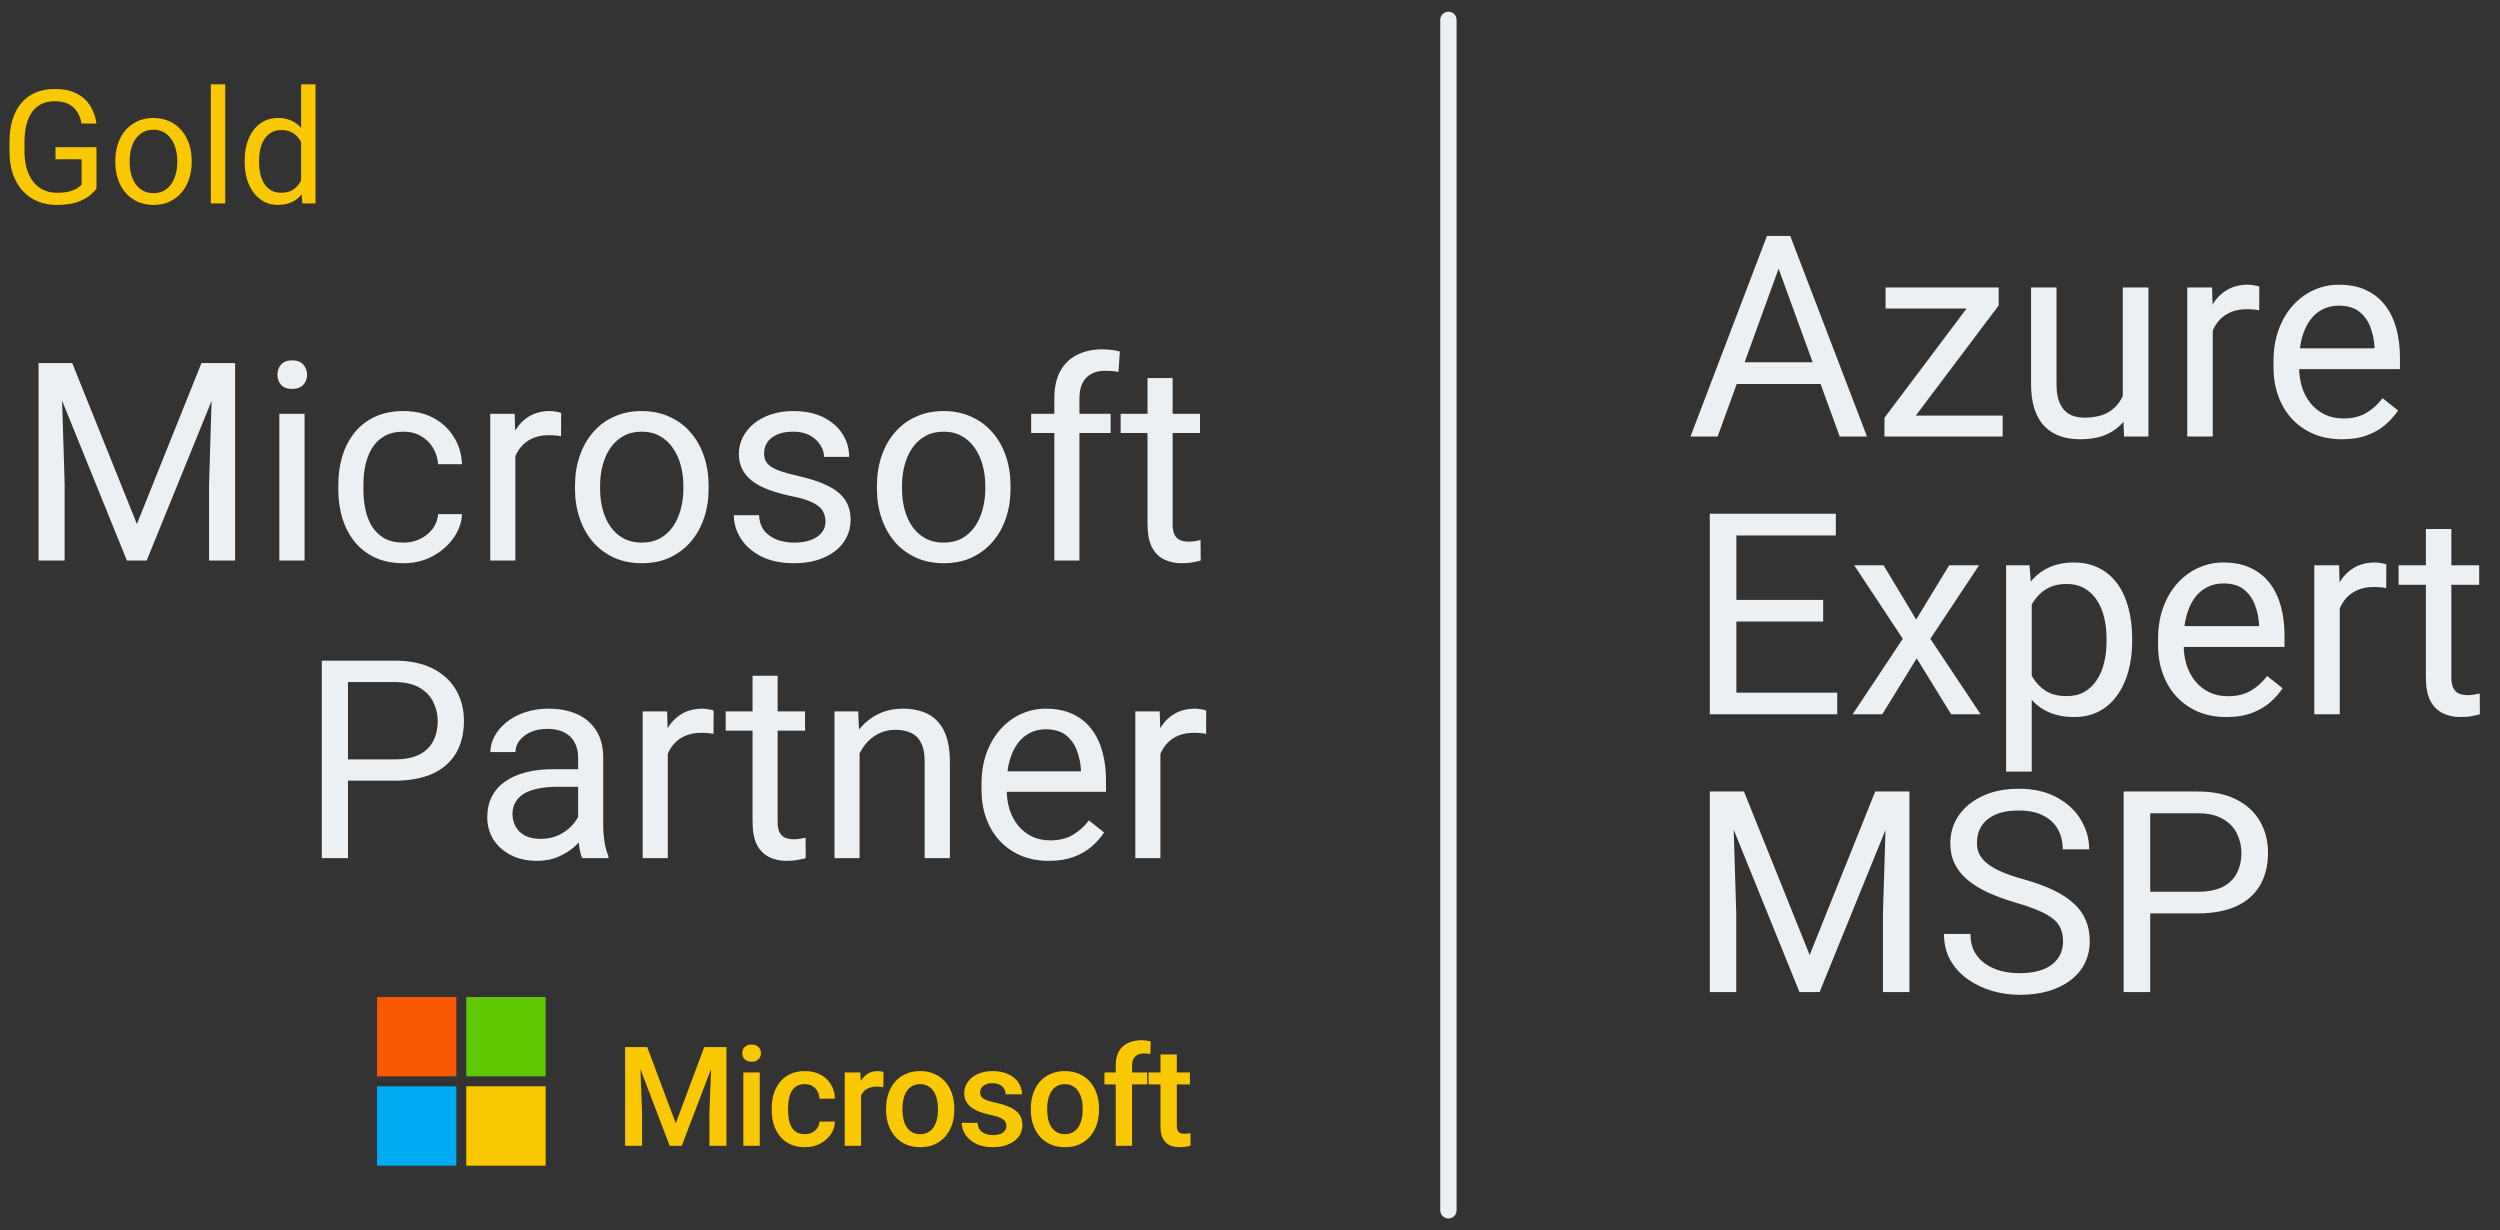 <svg width="126" height="62" viewBox="0 0 126 62" fill="none" xmlns="http://www.w3.org/2000/svg">
<rect x="0" y="0" width="126" height="62" fill="#333333" stroke="none"/>
<path d="M4.863 7.418V9.5C4.793 9.604 4.681 9.721 4.527 9.852C4.374 9.979 4.161 10.091 3.891 10.188C3.622 10.281 3.276 10.328 2.852 10.328C2.505 10.328 2.186 10.268 1.895 10.148C1.605 10.026 1.354 9.849 1.141 9.617C0.93 9.383 0.766 9.099 0.648 8.766C0.534 8.43 0.477 8.049 0.477 7.625V7.184C0.477 6.759 0.526 6.38 0.625 6.047C0.727 5.714 0.875 5.431 1.07 5.199C1.266 4.965 1.505 4.788 1.789 4.668C2.073 4.546 2.398 4.484 2.766 4.484C3.201 4.484 3.564 4.56 3.855 4.711C4.15 4.859 4.379 5.065 4.543 5.328C4.71 5.591 4.816 5.891 4.863 6.227H4.109C4.076 6.021 4.008 5.833 3.906 5.664C3.807 5.495 3.665 5.359 3.48 5.258C3.296 5.154 3.057 5.102 2.766 5.102C2.503 5.102 2.275 5.15 2.082 5.246C1.889 5.342 1.73 5.48 1.605 5.66C1.48 5.84 1.387 6.057 1.324 6.312C1.264 6.568 1.234 6.855 1.234 7.176V7.625C1.234 7.953 1.272 8.246 1.348 8.504C1.426 8.762 1.536 8.982 1.68 9.164C1.823 9.344 1.993 9.48 2.191 9.574C2.392 9.668 2.613 9.715 2.855 9.715C3.124 9.715 3.341 9.693 3.508 9.648C3.674 9.602 3.805 9.547 3.898 9.484C3.992 9.419 4.064 9.358 4.113 9.301V8.027H2.797V7.418H4.863ZM5.812 8.184V8.094C5.812 7.789 5.857 7.507 5.945 7.246C6.034 6.983 6.161 6.755 6.328 6.562C6.495 6.367 6.697 6.216 6.934 6.109C7.171 6 7.436 5.945 7.73 5.945C8.027 5.945 8.294 6 8.531 6.109C8.771 6.216 8.974 6.367 9.141 6.562C9.31 6.755 9.439 6.983 9.527 7.246C9.616 7.507 9.66 7.789 9.66 8.094V8.184C9.66 8.488 9.616 8.771 9.527 9.031C9.439 9.292 9.31 9.52 9.141 9.715C8.974 9.908 8.772 10.059 8.535 10.168C8.301 10.275 8.035 10.328 7.738 10.328C7.441 10.328 7.174 10.275 6.938 10.168C6.701 10.059 6.497 9.908 6.328 9.715C6.161 9.52 6.034 9.292 5.945 9.031C5.857 8.771 5.812 8.488 5.812 8.184ZM6.535 8.094V8.184C6.535 8.395 6.56 8.594 6.609 8.781C6.659 8.966 6.733 9.13 6.832 9.273C6.934 9.417 7.06 9.53 7.211 9.613C7.362 9.694 7.538 9.734 7.738 9.734C7.936 9.734 8.109 9.694 8.258 9.613C8.409 9.53 8.534 9.417 8.633 9.273C8.732 9.13 8.806 8.966 8.855 8.781C8.908 8.594 8.934 8.395 8.934 8.184V8.094C8.934 7.885 8.908 7.689 8.855 7.504C8.806 7.316 8.73 7.151 8.629 7.008C8.53 6.862 8.405 6.747 8.254 6.664C8.105 6.581 7.931 6.539 7.73 6.539C7.533 6.539 7.358 6.581 7.207 6.664C7.059 6.747 6.934 6.862 6.832 7.008C6.733 7.151 6.659 7.316 6.609 7.504C6.56 7.689 6.535 7.885 6.535 8.094ZM11.352 4.25V10.25H10.625V4.25H11.352ZM15.176 9.43V4.25H15.902V10.25H15.238L15.176 9.43ZM12.332 8.184V8.102C12.332 7.779 12.371 7.486 12.449 7.223C12.53 6.957 12.643 6.729 12.789 6.539C12.938 6.349 13.113 6.203 13.316 6.102C13.522 5.997 13.751 5.945 14.004 5.945C14.27 5.945 14.501 5.992 14.699 6.086C14.9 6.177 15.069 6.311 15.207 6.488C15.348 6.663 15.458 6.874 15.539 7.121C15.62 7.368 15.676 7.648 15.707 7.961V8.32C15.678 8.63 15.622 8.909 15.539 9.156C15.458 9.404 15.348 9.615 15.207 9.789C15.069 9.964 14.9 10.098 14.699 10.191C14.499 10.283 14.264 10.328 13.996 10.328C13.749 10.328 13.522 10.275 13.316 10.168C13.113 10.061 12.938 9.911 12.789 9.719C12.643 9.526 12.53 9.299 12.449 9.039C12.371 8.776 12.332 8.491 12.332 8.184ZM13.059 8.102V8.184C13.059 8.395 13.079 8.592 13.121 8.777C13.165 8.962 13.233 9.125 13.324 9.266C13.415 9.406 13.531 9.517 13.672 9.598C13.812 9.676 13.98 9.715 14.176 9.715C14.415 9.715 14.612 9.664 14.766 9.562C14.922 9.461 15.047 9.327 15.141 9.16C15.234 8.993 15.307 8.812 15.359 8.617V7.676C15.328 7.533 15.283 7.395 15.223 7.262C15.165 7.126 15.09 7.007 14.996 6.902C14.905 6.796 14.792 6.711 14.656 6.648C14.523 6.586 14.366 6.555 14.184 6.555C13.986 6.555 13.815 6.596 13.672 6.68C13.531 6.76 13.415 6.872 13.324 7.016C13.233 7.156 13.165 7.32 13.121 7.508C13.079 7.693 13.059 7.891 13.059 8.102Z" fill="#FAC800"/>
<path d="M2.361 18.297H3.64L6.9 26.411L10.154 18.297H11.44L7.393 28.25H6.395L2.361 18.297ZM1.944 18.297H3.072L3.257 24.367V28.25H1.944V18.297ZM10.722 18.297H11.85V28.25H10.537V24.367L10.722 18.297ZM15.35 20.854V28.25H14.078V20.854H15.35ZM13.982 18.892C13.982 18.686 14.044 18.513 14.167 18.372C14.295 18.231 14.481 18.16 14.727 18.16C14.969 18.16 15.154 18.231 15.281 18.372C15.413 18.513 15.479 18.686 15.479 18.892C15.479 19.088 15.413 19.256 15.281 19.398C15.154 19.534 14.969 19.602 14.727 19.602C14.481 19.602 14.295 19.534 14.167 19.398C14.044 19.256 13.982 19.088 13.982 18.892ZM20.34 27.348C20.641 27.348 20.919 27.286 21.174 27.163C21.429 27.04 21.639 26.871 21.803 26.657C21.967 26.439 22.06 26.19 22.083 25.912H23.286C23.263 26.35 23.115 26.758 22.842 27.136C22.573 27.509 22.22 27.812 21.782 28.045C21.345 28.273 20.864 28.387 20.34 28.387C19.784 28.387 19.299 28.289 18.884 28.093C18.474 27.897 18.132 27.628 17.858 27.286C17.59 26.944 17.387 26.552 17.25 26.11C17.118 25.664 17.052 25.192 17.052 24.695V24.408C17.052 23.912 17.118 23.442 17.25 23C17.387 22.553 17.59 22.159 17.858 21.817C18.132 21.476 18.474 21.207 18.884 21.011C19.299 20.815 19.784 20.717 20.34 20.717C20.919 20.717 21.424 20.835 21.857 21.072C22.29 21.305 22.63 21.624 22.876 22.029C23.127 22.43 23.263 22.886 23.286 23.396H22.083C22.06 23.091 21.974 22.815 21.823 22.569C21.677 22.323 21.477 22.127 21.222 21.981C20.971 21.831 20.677 21.756 20.34 21.756C19.953 21.756 19.627 21.833 19.362 21.988C19.102 22.139 18.895 22.344 18.74 22.604C18.59 22.859 18.48 23.144 18.412 23.458C18.348 23.768 18.316 24.085 18.316 24.408V24.695C18.316 25.019 18.348 25.338 18.412 25.652C18.476 25.967 18.583 26.252 18.733 26.507C18.888 26.762 19.096 26.967 19.355 27.122C19.62 27.273 19.948 27.348 20.34 27.348ZM25.973 22.016V28.25H24.708V20.854H25.939L25.973 22.016ZM28.283 20.812L28.276 21.988C28.172 21.965 28.071 21.952 27.976 21.947C27.884 21.938 27.78 21.934 27.661 21.934C27.369 21.934 27.112 21.979 26.889 22.07C26.665 22.162 26.476 22.289 26.321 22.453C26.166 22.617 26.043 22.813 25.952 23.041C25.866 23.264 25.809 23.51 25.781 23.779L25.426 23.984C25.426 23.538 25.469 23.119 25.556 22.727C25.647 22.335 25.786 21.988 25.973 21.688C26.16 21.382 26.396 21.145 26.684 20.977C26.975 20.803 27.322 20.717 27.723 20.717C27.814 20.717 27.919 20.728 28.037 20.751C28.156 20.769 28.238 20.79 28.283 20.812ZM28.98 24.634V24.477C28.98 23.943 29.058 23.449 29.213 22.993C29.368 22.533 29.591 22.134 29.883 21.797C30.174 21.455 30.528 21.191 30.942 21.004C31.357 20.812 31.822 20.717 32.337 20.717C32.856 20.717 33.324 20.812 33.738 21.004C34.158 21.191 34.513 21.455 34.805 21.797C35.101 22.134 35.327 22.533 35.481 22.993C35.636 23.449 35.714 23.943 35.714 24.477V24.634C35.714 25.167 35.636 25.662 35.481 26.117C35.327 26.573 35.101 26.972 34.805 27.314C34.513 27.651 34.16 27.915 33.745 28.106C33.335 28.293 32.87 28.387 32.351 28.387C31.831 28.387 31.364 28.293 30.949 28.106C30.535 27.915 30.179 27.651 29.883 27.314C29.591 26.972 29.368 26.573 29.213 26.117C29.058 25.662 28.98 25.167 28.98 24.634ZM30.245 24.477V24.634C30.245 25.003 30.288 25.352 30.375 25.68C30.462 26.003 30.591 26.29 30.765 26.541C30.942 26.792 31.163 26.99 31.428 27.136C31.692 27.277 32 27.348 32.351 27.348C32.697 27.348 33 27.277 33.26 27.136C33.524 26.99 33.743 26.792 33.916 26.541C34.089 26.29 34.219 26.003 34.306 25.68C34.397 25.352 34.442 25.003 34.442 24.634V24.477C34.442 24.112 34.397 23.768 34.306 23.444C34.219 23.116 34.087 22.827 33.909 22.576C33.736 22.321 33.517 22.12 33.253 21.975C32.993 21.829 32.688 21.756 32.337 21.756C31.991 21.756 31.685 21.829 31.421 21.975C31.161 22.12 30.942 22.321 30.765 22.576C30.591 22.827 30.462 23.116 30.375 23.444C30.288 23.768 30.245 24.112 30.245 24.477ZM41.606 26.288C41.606 26.106 41.565 25.937 41.483 25.782C41.406 25.623 41.244 25.479 40.998 25.352C40.757 25.219 40.392 25.105 39.904 25.01C39.494 24.923 39.123 24.821 38.79 24.702C38.462 24.584 38.182 24.44 37.949 24.271C37.721 24.103 37.546 23.905 37.423 23.677C37.3 23.449 37.238 23.182 37.238 22.877C37.238 22.585 37.302 22.31 37.43 22.05C37.562 21.79 37.746 21.56 37.983 21.359C38.225 21.159 38.514 21.002 38.852 20.888C39.189 20.774 39.565 20.717 39.98 20.717C40.572 20.717 41.078 20.822 41.497 21.031C41.916 21.241 42.238 21.521 42.461 21.872C42.684 22.218 42.796 22.604 42.796 23.027H41.531C41.531 22.822 41.47 22.624 41.347 22.433C41.228 22.237 41.053 22.075 40.82 21.947C40.592 21.82 40.312 21.756 39.98 21.756C39.629 21.756 39.344 21.811 39.125 21.92C38.911 22.025 38.754 22.159 38.653 22.323C38.558 22.487 38.51 22.66 38.51 22.843C38.51 22.98 38.533 23.102 38.578 23.212C38.628 23.317 38.715 23.415 38.838 23.506C38.961 23.592 39.134 23.674 39.357 23.752C39.581 23.829 39.866 23.907 40.212 23.984C40.818 24.121 41.317 24.285 41.709 24.477C42.101 24.668 42.393 24.903 42.584 25.181C42.775 25.459 42.871 25.796 42.871 26.192C42.871 26.516 42.803 26.812 42.666 27.081C42.534 27.35 42.34 27.582 42.085 27.778C41.834 27.97 41.533 28.12 41.183 28.23C40.836 28.334 40.447 28.387 40.014 28.387C39.362 28.387 38.81 28.27 38.359 28.038C37.908 27.806 37.566 27.505 37.334 27.136C37.102 26.767 36.985 26.377 36.985 25.967H38.257C38.275 26.313 38.375 26.589 38.558 26.794C38.74 26.994 38.963 27.138 39.227 27.225C39.492 27.307 39.754 27.348 40.014 27.348C40.36 27.348 40.649 27.302 40.882 27.211C41.119 27.12 41.299 26.994 41.422 26.835C41.545 26.675 41.606 26.493 41.606 26.288ZM44.197 24.634V24.477C44.197 23.943 44.275 23.449 44.43 22.993C44.585 22.533 44.808 22.134 45.1 21.797C45.391 21.455 45.745 21.191 46.159 21.004C46.574 20.812 47.039 20.717 47.554 20.717C48.073 20.717 48.54 20.812 48.955 21.004C49.374 21.191 49.73 21.455 50.022 21.797C50.318 22.134 50.543 22.533 50.698 22.993C50.853 23.449 50.931 23.943 50.931 24.477V24.634C50.931 25.167 50.853 25.662 50.698 26.117C50.543 26.573 50.318 26.972 50.022 27.314C49.73 27.651 49.377 27.915 48.962 28.106C48.552 28.293 48.087 28.387 47.567 28.387C47.048 28.387 46.581 28.293 46.166 28.106C45.751 27.915 45.396 27.651 45.1 27.314C44.808 26.972 44.585 26.573 44.43 26.117C44.275 25.662 44.197 25.167 44.197 24.634ZM45.462 24.477V24.634C45.462 25.003 45.505 25.352 45.592 25.68C45.678 26.003 45.808 26.29 45.981 26.541C46.159 26.792 46.38 26.99 46.645 27.136C46.909 27.277 47.217 27.348 47.567 27.348C47.914 27.348 48.217 27.277 48.477 27.136C48.741 26.99 48.96 26.792 49.133 26.541C49.306 26.29 49.436 26.003 49.523 25.68C49.614 25.352 49.659 25.003 49.659 24.634V24.477C49.659 24.112 49.614 23.768 49.523 23.444C49.436 23.116 49.304 22.827 49.126 22.576C48.953 22.321 48.734 22.12 48.47 21.975C48.21 21.829 47.905 21.756 47.554 21.756C47.207 21.756 46.902 21.829 46.638 21.975C46.378 22.12 46.159 22.321 45.981 22.576C45.808 22.827 45.678 23.116 45.592 23.444C45.505 23.768 45.462 24.112 45.462 24.477ZM54.403 28.25H53.139V20.074C53.139 19.541 53.234 19.092 53.426 18.727C53.622 18.358 53.902 18.08 54.267 17.894C54.631 17.702 55.064 17.606 55.565 17.606C55.711 17.606 55.857 17.616 56.003 17.634C56.153 17.652 56.299 17.679 56.44 17.716L56.372 18.748C56.276 18.725 56.167 18.709 56.044 18.7C55.925 18.691 55.807 18.686 55.688 18.686C55.42 18.686 55.187 18.741 54.991 18.851C54.8 18.955 54.654 19.11 54.554 19.315C54.453 19.52 54.403 19.773 54.403 20.074V28.25ZM55.976 20.854V21.824H51.97V20.854H55.976ZM60.48 20.854V21.824H56.481V20.854H60.48ZM57.835 19.056H59.1V26.418C59.1 26.669 59.138 26.858 59.216 26.985C59.293 27.113 59.394 27.197 59.517 27.238C59.64 27.279 59.772 27.3 59.913 27.3C60.018 27.3 60.127 27.291 60.241 27.273C60.36 27.25 60.449 27.231 60.508 27.218L60.515 28.25C60.414 28.282 60.282 28.311 60.118 28.339C59.959 28.371 59.765 28.387 59.537 28.387C59.227 28.387 58.942 28.325 58.683 28.202C58.423 28.079 58.215 27.874 58.06 27.587C57.91 27.295 57.835 26.903 57.835 26.411V19.056ZM19.889 39.347H17.23V38.273H19.889C20.404 38.273 20.821 38.191 21.14 38.027C21.459 37.863 21.691 37.635 21.837 37.344C21.987 37.052 22.062 36.719 22.062 36.346C22.062 36.004 21.987 35.683 21.837 35.382C21.691 35.081 21.459 34.84 21.14 34.657C20.821 34.47 20.404 34.377 19.889 34.377H17.537V43.25H16.218V33.297H19.889C20.641 33.297 21.276 33.427 21.796 33.687C22.315 33.946 22.71 34.306 22.979 34.767C23.247 35.222 23.382 35.744 23.382 36.332C23.382 36.97 23.247 37.515 22.979 37.966C22.71 38.417 22.315 38.761 21.796 38.998C21.276 39.23 20.641 39.347 19.889 39.347ZM29.138 41.985V38.178C29.138 37.886 29.078 37.633 28.96 37.419C28.846 37.2 28.673 37.032 28.44 36.913C28.208 36.795 27.921 36.735 27.579 36.735C27.26 36.735 26.98 36.79 26.738 36.899C26.501 37.009 26.314 37.152 26.178 37.33C26.046 37.508 25.98 37.699 25.98 37.904H24.715C24.715 37.64 24.783 37.378 24.92 37.118C25.057 36.858 25.253 36.624 25.508 36.414C25.768 36.2 26.078 36.031 26.438 35.908C26.802 35.781 27.208 35.717 27.654 35.717C28.192 35.717 28.666 35.808 29.076 35.99C29.491 36.172 29.814 36.448 30.047 36.817C30.284 37.182 30.402 37.64 30.402 38.191V41.637C30.402 41.883 30.423 42.145 30.464 42.423C30.509 42.701 30.576 42.94 30.662 43.141V43.25H29.343C29.279 43.104 29.229 42.91 29.192 42.669C29.156 42.423 29.138 42.195 29.138 41.985ZM29.356 38.766L29.37 39.654H28.092C27.732 39.654 27.41 39.684 27.128 39.743C26.845 39.798 26.608 39.882 26.417 39.996C26.226 40.11 26.08 40.254 25.98 40.427C25.879 40.595 25.829 40.794 25.829 41.022C25.829 41.254 25.881 41.466 25.986 41.657C26.091 41.849 26.248 42.001 26.458 42.115C26.672 42.225 26.934 42.279 27.244 42.279C27.631 42.279 27.973 42.197 28.27 42.033C28.566 41.869 28.8 41.669 28.974 41.432C29.151 41.195 29.247 40.965 29.261 40.741L29.801 41.35C29.769 41.541 29.682 41.753 29.541 41.985C29.4 42.218 29.211 42.441 28.974 42.655C28.741 42.865 28.463 43.04 28.14 43.182C27.821 43.318 27.461 43.387 27.06 43.387C26.558 43.387 26.119 43.289 25.74 43.093C25.366 42.897 25.075 42.635 24.865 42.307C24.66 41.974 24.558 41.602 24.558 41.192C24.558 40.796 24.635 40.447 24.79 40.147C24.945 39.841 25.168 39.588 25.46 39.388C25.752 39.183 26.102 39.028 26.513 38.923C26.923 38.818 27.381 38.766 27.887 38.766H29.356ZM33.656 37.016V43.25H32.392V35.853H33.622L33.656 37.016ZM35.967 35.812L35.96 36.988C35.855 36.965 35.755 36.952 35.659 36.947C35.568 36.938 35.463 36.934 35.345 36.934C35.053 36.934 34.796 36.979 34.572 37.07C34.349 37.161 34.16 37.289 34.005 37.453C33.85 37.617 33.727 37.813 33.636 38.041C33.549 38.264 33.492 38.51 33.465 38.779L33.109 38.984C33.109 38.538 33.153 38.118 33.239 37.727C33.33 37.335 33.469 36.988 33.656 36.688C33.843 36.382 34.08 36.145 34.367 35.977C34.659 35.803 35.005 35.717 35.406 35.717C35.497 35.717 35.602 35.728 35.721 35.751C35.839 35.769 35.921 35.79 35.967 35.812ZM40.574 35.853V36.824H36.575V35.853H40.574ZM37.929 34.056H39.193V41.418C39.193 41.669 39.232 41.858 39.31 41.985C39.387 42.113 39.487 42.197 39.61 42.238C39.733 42.279 39.866 42.3 40.007 42.3C40.112 42.3 40.221 42.291 40.335 42.273C40.453 42.25 40.542 42.231 40.602 42.218L40.608 43.25C40.508 43.282 40.376 43.312 40.212 43.339C40.052 43.371 39.859 43.387 39.631 43.387C39.321 43.387 39.036 43.325 38.776 43.202C38.517 43.079 38.309 42.874 38.154 42.587C38.004 42.295 37.929 41.903 37.929 41.411V34.056ZM43.322 37.433V43.25H42.058V35.853H43.254L43.322 37.433ZM43.022 39.272L42.495 39.251C42.5 38.745 42.575 38.278 42.721 37.85C42.867 37.417 43.072 37.041 43.336 36.722C43.6 36.403 43.915 36.157 44.279 35.983C44.648 35.806 45.056 35.717 45.503 35.717C45.867 35.717 46.196 35.767 46.487 35.867C46.779 35.963 47.027 36.118 47.232 36.332C47.442 36.546 47.602 36.824 47.711 37.166C47.82 37.503 47.875 37.916 47.875 38.403V43.25H46.603V38.39C46.603 38.002 46.547 37.692 46.433 37.46C46.319 37.223 46.152 37.052 45.934 36.947C45.715 36.838 45.446 36.783 45.127 36.783C44.812 36.783 44.525 36.849 44.266 36.981C44.01 37.114 43.789 37.296 43.602 37.528C43.42 37.761 43.277 38.027 43.172 38.328C43.072 38.624 43.022 38.939 43.022 39.272ZM52.865 43.387C52.35 43.387 51.883 43.3 51.464 43.127C51.049 42.949 50.691 42.701 50.391 42.382C50.094 42.063 49.867 41.685 49.707 41.247C49.547 40.81 49.468 40.331 49.468 39.812V39.524C49.468 38.923 49.557 38.387 49.734 37.918C49.912 37.444 50.154 37.043 50.459 36.715C50.764 36.387 51.111 36.138 51.498 35.97C51.885 35.801 52.286 35.717 52.701 35.717C53.23 35.717 53.685 35.808 54.068 35.99C54.456 36.172 54.773 36.428 55.019 36.756C55.265 37.079 55.447 37.462 55.565 37.904C55.684 38.342 55.743 38.82 55.743 39.34V39.907H50.22V38.875H54.478V38.779C54.46 38.451 54.392 38.132 54.273 37.822C54.16 37.512 53.977 37.257 53.727 37.057C53.476 36.856 53.134 36.756 52.701 36.756C52.414 36.756 52.15 36.817 51.908 36.94C51.667 37.059 51.459 37.237 51.286 37.474C51.113 37.711 50.978 38 50.883 38.342C50.787 38.684 50.739 39.078 50.739 39.524V39.812C50.739 40.162 50.787 40.493 50.883 40.803C50.983 41.108 51.127 41.377 51.313 41.609C51.505 41.842 51.735 42.024 52.004 42.156C52.277 42.288 52.587 42.355 52.934 42.355C53.38 42.355 53.758 42.263 54.068 42.081C54.378 41.899 54.649 41.655 54.882 41.35L55.648 41.958C55.488 42.2 55.285 42.43 55.039 42.648C54.793 42.867 54.49 43.045 54.13 43.182C53.774 43.318 53.353 43.387 52.865 43.387ZM58.484 37.016V43.25H57.22V35.853H58.45L58.484 37.016ZM60.795 35.812L60.788 36.988C60.683 36.965 60.583 36.952 60.487 36.947C60.396 36.938 60.291 36.934 60.173 36.934C59.881 36.934 59.624 36.979 59.4 37.07C59.177 37.161 58.988 37.289 58.833 37.453C58.678 37.617 58.555 37.813 58.464 38.041C58.377 38.264 58.32 38.51 58.293 38.779L57.938 38.984C57.938 38.538 57.981 38.118 58.067 37.727C58.158 37.335 58.297 36.988 58.484 36.688C58.671 36.382 58.908 36.145 59.195 35.977C59.487 35.803 59.833 35.717 60.234 35.717C60.325 35.717 60.43 35.728 60.549 35.751C60.667 35.769 60.749 35.79 60.795 35.812Z" fill="#EDF0F3"/>
<rect x="19" y="50.25" width="4" height="4" fill="#F95800"/>
<rect x="23.5" y="50.25" width="4" height="4" fill="#60C800"/>
<rect x="19" y="54.75" width="4" height="4" fill="#00ABF2"/>
<rect x="23.5" y="54.75" width="4" height="4" fill="#FAC800"/>
<path d="M31.855 52.773H32.62L34.059 56.612L35.495 52.773H36.26L34.36 57.75H33.752L31.855 52.773ZM31.506 52.773H32.234L32.36 56.096V57.75H31.506V52.773ZM35.881 52.773H36.612V57.75H35.754V56.096L35.881 52.773ZM38.291 54.052V57.75H37.464V54.052H38.291ZM37.409 53.081C37.409 52.956 37.45 52.852 37.532 52.77C37.616 52.686 37.732 52.644 37.88 52.644C38.026 52.644 38.141 52.686 38.226 52.77C38.31 52.852 38.352 52.956 38.352 53.081C38.352 53.204 38.31 53.307 38.226 53.389C38.141 53.471 38.026 53.512 37.88 53.512C37.732 53.512 37.616 53.471 37.532 53.389C37.45 53.307 37.409 53.204 37.409 53.081ZM40.564 57.162C40.698 57.162 40.819 57.136 40.926 57.084C41.035 57.029 41.123 56.954 41.189 56.858C41.258 56.762 41.295 56.652 41.302 56.526H42.078C42.073 56.766 42.003 56.983 41.866 57.179C41.729 57.375 41.548 57.531 41.322 57.648C41.097 57.761 40.847 57.818 40.574 57.818C40.291 57.818 40.045 57.77 39.836 57.675C39.626 57.577 39.452 57.442 39.313 57.272C39.174 57.101 39.069 56.904 38.998 56.68C38.93 56.457 38.896 56.218 38.896 55.962V55.843C38.896 55.588 38.93 55.348 38.998 55.125C39.069 54.899 39.174 54.701 39.313 54.53C39.452 54.359 39.626 54.226 39.836 54.13C40.045 54.032 40.29 53.983 40.571 53.983C40.867 53.983 41.127 54.043 41.35 54.161C41.573 54.277 41.749 54.44 41.876 54.65C42.006 54.857 42.073 55.099 42.078 55.374H41.302C41.295 55.238 41.261 55.115 41.2 55.005C41.14 54.894 41.056 54.805 40.947 54.739C40.84 54.673 40.711 54.64 40.56 54.64C40.394 54.64 40.256 54.674 40.147 54.742C40.037 54.808 39.952 54.899 39.89 55.016C39.829 55.13 39.785 55.258 39.757 55.402C39.732 55.543 39.719 55.69 39.719 55.843V55.962C39.719 56.115 39.732 56.263 39.757 56.407C39.782 56.55 39.825 56.679 39.887 56.793C39.951 56.905 40.037 56.995 40.147 57.063C40.256 57.129 40.395 57.162 40.564 57.162ZM43.397 54.756V57.75H42.574V54.052H43.36L43.397 54.756ZM44.529 54.028L44.522 54.794C44.472 54.784 44.417 54.778 44.358 54.773C44.301 54.768 44.244 54.766 44.187 54.766C44.046 54.766 43.922 54.787 43.814 54.828C43.707 54.866 43.617 54.923 43.544 54.998C43.474 55.072 43.419 55.16 43.38 55.265C43.342 55.37 43.319 55.487 43.312 55.617L43.124 55.631C43.124 55.398 43.147 55.183 43.192 54.985C43.238 54.787 43.306 54.612 43.397 54.462C43.491 54.312 43.607 54.194 43.746 54.11C43.887 54.026 44.05 53.983 44.235 53.983C44.285 53.983 44.339 53.988 44.395 53.997C44.455 54.006 44.499 54.016 44.529 54.028ZM44.659 55.942V55.863C44.659 55.597 44.697 55.349 44.775 55.122C44.852 54.891 44.964 54.692 45.11 54.523C45.258 54.352 45.438 54.22 45.65 54.127C45.864 54.031 46.106 53.983 46.375 53.983C46.646 53.983 46.887 54.031 47.099 54.127C47.313 54.22 47.495 54.352 47.643 54.523C47.791 54.692 47.904 54.891 47.981 55.122C48.059 55.349 48.097 55.597 48.097 55.863V55.942C48.097 56.209 48.059 56.456 47.981 56.684C47.904 56.911 47.791 57.111 47.643 57.282C47.495 57.45 47.315 57.583 47.103 57.678C46.891 57.772 46.65 57.818 46.381 57.818C46.11 57.818 45.868 57.772 45.653 57.678C45.441 57.583 45.261 57.45 45.113 57.282C44.965 57.111 44.852 56.911 44.775 56.684C44.697 56.456 44.659 56.209 44.659 55.942ZM45.483 55.863V55.942C45.483 56.108 45.5 56.266 45.534 56.414C45.568 56.562 45.621 56.692 45.694 56.803C45.767 56.915 45.861 57.003 45.975 57.066C46.089 57.13 46.224 57.162 46.381 57.162C46.534 57.162 46.666 57.13 46.778 57.066C46.892 57.003 46.985 56.915 47.058 56.803C47.131 56.692 47.185 56.562 47.219 56.414C47.255 56.266 47.273 56.108 47.273 55.942V55.863C47.273 55.699 47.255 55.544 47.219 55.398C47.185 55.25 47.13 55.119 47.055 55.005C46.982 54.891 46.888 54.803 46.775 54.739C46.663 54.673 46.529 54.64 46.375 54.64C46.22 54.64 46.085 54.673 45.971 54.739C45.86 54.803 45.767 54.891 45.694 55.005C45.621 55.119 45.568 55.25 45.534 55.398C45.5 55.544 45.483 55.699 45.483 55.863ZM50.722 56.748C50.722 56.666 50.702 56.592 50.661 56.526C50.62 56.458 50.541 56.397 50.425 56.342C50.311 56.287 50.142 56.237 49.919 56.191C49.723 56.148 49.543 56.097 49.379 56.038C49.217 55.976 49.078 55.902 48.962 55.815C48.846 55.729 48.756 55.626 48.692 55.508C48.628 55.389 48.596 55.253 48.596 55.098C48.596 54.947 48.629 54.805 48.696 54.67C48.762 54.536 48.856 54.417 48.979 54.315C49.102 54.212 49.252 54.132 49.427 54.072C49.605 54.013 49.803 53.983 50.022 53.983C50.332 53.983 50.597 54.036 50.818 54.141C51.041 54.243 51.212 54.383 51.331 54.561C51.449 54.736 51.508 54.935 51.508 55.156H50.685C50.685 55.058 50.66 54.967 50.61 54.882C50.562 54.796 50.489 54.726 50.391 54.674C50.293 54.619 50.17 54.592 50.022 54.592C49.88 54.592 49.763 54.615 49.67 54.66C49.578 54.703 49.51 54.76 49.465 54.831C49.421 54.902 49.4 54.979 49.4 55.063C49.4 55.125 49.411 55.181 49.434 55.231C49.459 55.279 49.5 55.323 49.557 55.364C49.614 55.403 49.691 55.44 49.789 55.474C49.889 55.508 50.015 55.541 50.165 55.573C50.448 55.632 50.691 55.708 50.893 55.802C51.098 55.893 51.256 56.011 51.365 56.157C51.474 56.301 51.529 56.483 51.529 56.704C51.529 56.868 51.494 57.019 51.423 57.155C51.355 57.29 51.254 57.407 51.122 57.507C50.99 57.605 50.832 57.682 50.647 57.736C50.465 57.791 50.26 57.818 50.032 57.818C49.697 57.818 49.413 57.759 49.181 57.641C48.948 57.52 48.772 57.366 48.651 57.179C48.533 56.99 48.473 56.794 48.473 56.591H49.27C49.279 56.744 49.321 56.866 49.396 56.957C49.474 57.046 49.569 57.111 49.683 57.152C49.8 57.191 49.919 57.21 50.042 57.21C50.19 57.21 50.315 57.191 50.415 57.152C50.515 57.111 50.591 57.056 50.644 56.988C50.696 56.917 50.722 56.837 50.722 56.748ZM51.953 55.942V55.863C51.953 55.597 51.992 55.349 52.069 55.122C52.147 54.891 52.258 54.692 52.404 54.523C52.552 54.352 52.732 54.22 52.944 54.127C53.158 54.031 53.4 53.983 53.669 53.983C53.94 53.983 54.181 54.031 54.393 54.127C54.608 54.22 54.789 54.352 54.937 54.523C55.085 54.692 55.198 54.891 55.275 55.122C55.353 55.349 55.391 55.597 55.391 55.863V55.942C55.391 56.209 55.353 56.456 55.275 56.684C55.198 56.911 55.085 57.111 54.937 57.282C54.789 57.45 54.609 57.583 54.397 57.678C54.185 57.772 53.944 57.818 53.676 57.818C53.404 57.818 53.162 57.772 52.948 57.678C52.736 57.583 52.556 57.45 52.408 57.282C52.259 57.111 52.147 56.911 52.069 56.684C51.992 56.456 51.953 56.209 51.953 55.942ZM52.777 55.863V55.942C52.777 56.108 52.794 56.266 52.828 56.414C52.862 56.562 52.916 56.692 52.989 56.803C53.062 56.915 53.155 57.003 53.269 57.066C53.383 57.13 53.518 57.162 53.676 57.162C53.828 57.162 53.961 57.13 54.072 57.066C54.186 57.003 54.279 56.915 54.352 56.803C54.425 56.692 54.479 56.562 54.513 56.414C54.55 56.266 54.568 56.108 54.568 55.942V55.863C54.568 55.699 54.55 55.544 54.513 55.398C54.479 55.25 54.424 55.119 54.349 55.005C54.276 54.891 54.183 54.803 54.069 54.739C53.957 54.673 53.824 54.64 53.669 54.64C53.514 54.64 53.379 54.673 53.266 54.739C53.154 54.803 53.062 54.891 52.989 55.005C52.916 55.119 52.862 55.25 52.828 55.398C52.794 55.544 52.777 55.699 52.777 55.863ZM57.056 57.75H56.232V53.696C56.232 53.421 56.284 53.189 56.386 53.002C56.491 52.813 56.64 52.671 56.834 52.575C57.028 52.477 57.257 52.428 57.521 52.428C57.603 52.428 57.684 52.434 57.764 52.445C57.843 52.454 57.921 52.469 57.996 52.49L57.976 53.126C57.93 53.114 57.88 53.106 57.825 53.102C57.773 53.097 57.716 53.095 57.654 53.095C57.529 53.095 57.421 53.119 57.33 53.166C57.241 53.212 57.172 53.279 57.124 53.368C57.079 53.457 57.056 53.566 57.056 53.696V57.75ZM57.818 54.052V54.653H55.665V54.052H57.818ZM59.972 54.052V54.653H57.887V54.052H59.972ZM58.488 53.146H59.312V56.728C59.312 56.842 59.328 56.93 59.36 56.991C59.394 57.05 59.441 57.09 59.5 57.111C59.559 57.131 59.629 57.142 59.709 57.142C59.766 57.142 59.82 57.138 59.873 57.131C59.925 57.124 59.967 57.118 59.999 57.111L60.003 57.74C59.934 57.76 59.854 57.779 59.763 57.794C59.674 57.81 59.572 57.818 59.456 57.818C59.267 57.818 59.099 57.785 58.953 57.719C58.807 57.651 58.694 57.54 58.611 57.388C58.529 57.235 58.488 57.032 58.488 56.779V53.146Z" fill="#FAC800"/>
<path d="M73 1V61" stroke="#EDF0F3" stroke-width="0.822" stroke-linecap="round"/>
<path d="M89.916 12.787L86.569 22H85.201L89.055 11.891H89.937L89.916 12.787ZM92.721 22L89.367 12.787L89.346 11.891H90.228L94.096 22H92.721ZM92.547 18.258V19.355H86.868V18.258H92.547ZM100.934 20.945V22H95.47V20.945H100.934ZM100.733 15.397L95.762 22H94.977V21.056L99.914 14.488H100.733V15.397ZM100.164 14.488V15.55H95.033V14.488H100.164ZM106.989 20.264V14.488H108.28V22H107.051L106.989 20.264ZM107.232 18.681L107.766 18.667C107.766 19.167 107.713 19.63 107.607 20.056C107.505 20.477 107.338 20.843 107.107 21.153C106.875 21.463 106.572 21.706 106.197 21.882C105.822 22.053 105.366 22.139 104.83 22.139C104.464 22.139 104.128 22.086 103.823 21.979C103.522 21.873 103.263 21.708 103.045 21.486C102.828 21.264 102.659 20.975 102.538 20.618C102.423 20.262 102.365 19.834 102.365 19.334V14.488H103.649V19.348C103.649 19.686 103.686 19.966 103.76 20.188C103.839 20.405 103.943 20.579 104.073 20.709C104.207 20.834 104.355 20.922 104.517 20.972C104.684 21.023 104.855 21.049 105.031 21.049C105.577 21.049 106.01 20.945 106.329 20.736C106.649 20.523 106.878 20.239 107.017 19.882C107.16 19.521 107.232 19.121 107.232 18.681ZM111.523 15.668V22H110.238V14.488H111.488L111.523 15.668ZM113.869 14.446L113.863 15.64C113.756 15.617 113.654 15.603 113.557 15.598C113.464 15.589 113.358 15.585 113.238 15.585C112.941 15.585 112.68 15.631 112.453 15.723C112.226 15.816 112.034 15.946 111.877 16.112C111.719 16.279 111.594 16.478 111.502 16.709C111.414 16.936 111.356 17.186 111.328 17.459L110.967 17.668C110.967 17.214 111.011 16.788 111.099 16.39C111.192 15.992 111.333 15.64 111.523 15.335C111.712 15.024 111.953 14.784 112.245 14.613C112.541 14.437 112.893 14.349 113.3 14.349C113.393 14.349 113.499 14.36 113.62 14.383C113.74 14.402 113.823 14.423 113.869 14.446ZM118.035 22.139C117.512 22.139 117.038 22.051 116.612 21.875C116.191 21.695 115.827 21.442 115.522 21.118C115.221 20.794 114.99 20.41 114.828 19.966C114.666 19.521 114.585 19.035 114.585 18.508V18.216C114.585 17.605 114.675 17.061 114.855 16.584C115.036 16.103 115.281 15.696 115.591 15.362C115.902 15.029 116.253 14.777 116.647 14.606C117.04 14.434 117.448 14.349 117.869 14.349C118.406 14.349 118.869 14.441 119.257 14.626C119.651 14.812 119.972 15.071 120.222 15.404C120.472 15.733 120.658 16.122 120.778 16.57C120.898 17.015 120.958 17.501 120.958 18.029V18.605H115.348V17.556H119.674V17.459C119.655 17.126 119.586 16.802 119.466 16.487C119.35 16.172 119.165 15.913 118.91 15.71C118.656 15.506 118.308 15.404 117.869 15.404C117.577 15.404 117.309 15.466 117.063 15.591C116.818 15.712 116.607 15.892 116.431 16.133C116.256 16.374 116.119 16.668 116.022 17.015C115.925 17.362 115.876 17.762 115.876 18.216V18.508C115.876 18.864 115.925 19.2 116.022 19.514C116.124 19.825 116.269 20.098 116.459 20.334C116.654 20.57 116.887 20.755 117.161 20.889C117.438 21.023 117.753 21.09 118.105 21.09C118.558 21.09 118.943 20.998 119.257 20.813C119.572 20.628 119.848 20.38 120.084 20.07L120.861 20.688C120.699 20.933 120.493 21.167 120.243 21.389C119.993 21.611 119.686 21.792 119.32 21.931C118.959 22.069 118.531 22.139 118.035 22.139ZM92.596 34.91V36H87.243V34.91H92.596ZM87.513 25.891V36H86.173V25.891H87.513ZM91.888 30.237V31.327H87.243V30.237H91.888ZM92.526 25.891V26.988H87.243V25.891H92.526ZM94.929 28.488L96.574 31.223L98.24 28.488H99.747L97.289 32.195L99.824 36H98.338L96.602 33.181L94.866 36H93.373L95.901 32.195L93.45 28.488H94.929ZM102.399 29.932V38.888H101.108V28.488H102.288L102.399 29.932ZM107.461 32.181V32.327C107.461 32.873 107.396 33.38 107.267 33.848C107.137 34.31 106.947 34.713 106.697 35.056C106.452 35.398 106.149 35.664 105.788 35.854C105.427 36.044 105.012 36.139 104.545 36.139C104.068 36.139 103.647 36.06 103.281 35.903C102.916 35.745 102.605 35.516 102.351 35.215C102.096 34.915 101.893 34.553 101.74 34.132C101.592 33.711 101.49 33.237 101.434 32.709V31.931C101.49 31.376 101.594 30.878 101.747 30.439C101.9 29.999 102.101 29.624 102.351 29.314C102.605 28.999 102.913 28.761 103.274 28.599C103.635 28.432 104.052 28.349 104.524 28.349C104.996 28.349 105.415 28.441 105.781 28.626C106.146 28.807 106.454 29.066 106.704 29.404C106.954 29.742 107.142 30.147 107.267 30.619C107.396 31.087 107.461 31.607 107.461 32.181ZM106.17 32.327V32.181C106.17 31.806 106.13 31.455 106.052 31.126C105.973 30.793 105.85 30.501 105.684 30.251C105.522 29.997 105.313 29.797 105.059 29.654C104.804 29.506 104.501 29.432 104.149 29.432C103.825 29.432 103.543 29.487 103.302 29.598C103.066 29.709 102.865 29.86 102.698 30.05C102.531 30.235 102.395 30.448 102.288 30.689C102.187 30.925 102.11 31.17 102.059 31.424V33.223C102.152 33.547 102.281 33.852 102.448 34.139C102.615 34.422 102.837 34.651 103.115 34.827C103.392 34.998 103.742 35.084 104.163 35.084C104.51 35.084 104.809 35.012 105.059 34.868C105.313 34.72 105.522 34.519 105.684 34.264C105.85 34.01 105.973 33.718 106.052 33.389C106.13 33.056 106.17 32.702 106.17 32.327ZM112.217 36.139C111.694 36.139 111.22 36.051 110.794 35.875C110.372 35.694 110.009 35.442 109.704 35.118C109.403 34.794 109.171 34.41 109.009 33.966C108.847 33.521 108.766 33.035 108.766 32.508V32.216C108.766 31.605 108.857 31.061 109.037 30.584C109.218 30.103 109.463 29.696 109.773 29.362C110.083 29.029 110.435 28.777 110.828 28.606C111.222 28.434 111.629 28.349 112.05 28.349C112.587 28.349 113.05 28.441 113.439 28.626C113.832 28.812 114.154 29.071 114.404 29.404C114.654 29.733 114.839 30.122 114.96 30.57C115.08 31.015 115.14 31.501 115.14 32.029V32.605H109.53V31.556H113.856V31.459C113.837 31.126 113.768 30.802 113.647 30.487C113.532 30.172 113.346 29.913 113.092 29.709C112.837 29.506 112.49 29.404 112.05 29.404C111.759 29.404 111.49 29.466 111.245 29.591C111 29.712 110.789 29.892 110.613 30.133C110.437 30.374 110.301 30.668 110.204 31.015C110.106 31.362 110.058 31.762 110.058 32.216V32.508C110.058 32.864 110.106 33.2 110.204 33.514C110.305 33.825 110.451 34.098 110.641 34.334C110.835 34.57 111.069 34.755 111.342 34.889C111.62 35.023 111.935 35.09 112.286 35.09C112.74 35.09 113.124 34.998 113.439 34.813C113.754 34.628 114.029 34.38 114.265 34.07L115.043 34.688C114.881 34.933 114.675 35.167 114.425 35.389C114.175 35.611 113.867 35.792 113.502 35.931C113.14 36.069 112.712 36.139 112.217 36.139ZM117.924 29.668V36H116.64V28.488H117.89L117.924 29.668ZM120.271 28.446L120.264 29.64C120.158 29.617 120.056 29.603 119.959 29.598C119.866 29.589 119.76 29.585 119.639 29.585C119.343 29.585 119.081 29.631 118.855 29.723C118.628 29.816 118.436 29.946 118.278 30.112C118.121 30.279 117.996 30.478 117.903 30.709C117.815 30.936 117.758 31.186 117.73 31.459L117.369 31.668C117.369 31.214 117.413 30.788 117.501 30.39C117.593 29.992 117.734 29.64 117.924 29.335C118.114 29.024 118.355 28.784 118.646 28.613C118.943 28.437 119.294 28.349 119.702 28.349C119.794 28.349 119.901 28.36 120.021 28.383C120.141 28.402 120.225 28.423 120.271 28.446ZM124.951 28.488V29.474H120.889V28.488H124.951ZM122.264 26.662H123.548V34.139C123.548 34.394 123.588 34.586 123.666 34.715C123.745 34.845 123.847 34.931 123.972 34.972C124.097 35.014 124.231 35.035 124.374 35.035C124.481 35.035 124.592 35.026 124.708 35.007C124.828 34.984 124.918 34.965 124.978 34.952L124.985 36C124.884 36.032 124.749 36.062 124.583 36.09C124.421 36.123 124.224 36.139 123.993 36.139C123.678 36.139 123.389 36.076 123.125 35.951C122.861 35.826 122.65 35.618 122.493 35.327C122.34 35.03 122.264 34.632 122.264 34.132V26.662ZM86.597 39.891H87.895L91.207 48.132L94.512 39.891H95.817L91.707 50H90.693L86.597 39.891ZM86.173 39.891H87.319L87.507 46.056V50H86.173V39.891ZM95.088 39.891H96.234V50H94.901V46.056L95.088 39.891ZM103.976 47.445C103.976 47.209 103.939 47.001 103.864 46.82C103.795 46.635 103.67 46.468 103.49 46.32C103.314 46.172 103.068 46.031 102.754 45.897C102.443 45.762 102.05 45.626 101.573 45.487C101.073 45.339 100.622 45.175 100.219 44.994C99.817 44.809 99.472 44.598 99.185 44.362C98.898 44.126 98.678 43.855 98.525 43.55C98.372 43.244 98.296 42.895 98.296 42.501C98.296 42.108 98.377 41.745 98.539 41.411C98.701 41.078 98.933 40.789 99.233 40.544C99.539 40.294 99.902 40.099 100.323 39.96C100.745 39.821 101.214 39.752 101.733 39.752C102.492 39.752 103.135 39.898 103.663 40.189C104.195 40.476 104.6 40.854 104.878 41.321C105.156 41.784 105.295 42.279 105.295 42.807H103.962C103.962 42.427 103.881 42.092 103.719 41.8C103.557 41.504 103.311 41.273 102.983 41.106C102.654 40.935 102.237 40.849 101.733 40.849C101.256 40.849 100.863 40.921 100.553 41.064C100.242 41.208 100.011 41.402 99.858 41.647C99.71 41.893 99.636 42.173 99.636 42.487C99.636 42.7 99.68 42.895 99.768 43.071C99.861 43.242 100.002 43.402 100.192 43.55C100.386 43.698 100.631 43.834 100.928 43.959C101.228 44.084 101.587 44.205 102.004 44.321C102.578 44.483 103.073 44.663 103.49 44.862C103.906 45.061 104.249 45.286 104.517 45.536C104.79 45.781 104.992 46.061 105.121 46.376C105.255 46.686 105.323 47.038 105.323 47.431C105.323 47.843 105.239 48.216 105.073 48.549C104.906 48.882 104.668 49.167 104.357 49.403C104.047 49.639 103.675 49.822 103.24 49.951C102.809 50.076 102.328 50.139 101.795 50.139C101.328 50.139 100.867 50.074 100.414 49.944C99.965 49.815 99.555 49.62 99.185 49.361C98.819 49.102 98.525 48.783 98.303 48.403C98.085 48.019 97.977 47.575 97.977 47.07H99.31C99.31 47.417 99.377 47.716 99.511 47.966C99.645 48.211 99.828 48.415 100.06 48.577C100.296 48.739 100.562 48.859 100.858 48.938C101.159 49.012 101.471 49.049 101.795 49.049C102.263 49.049 102.659 48.984 102.983 48.854C103.307 48.725 103.552 48.54 103.719 48.299C103.89 48.058 103.976 47.774 103.976 47.445ZM110.759 46.035H108.058V44.945H110.759C111.282 44.945 111.706 44.862 112.03 44.696C112.354 44.529 112.59 44.297 112.738 44.001C112.891 43.705 112.967 43.367 112.967 42.987C112.967 42.64 112.891 42.314 112.738 42.008C112.59 41.703 112.354 41.458 112.03 41.273C111.706 41.083 111.282 40.988 110.759 40.988H108.371V50H107.031V39.891H110.759C111.523 39.891 112.168 40.023 112.696 40.287C113.224 40.55 113.624 40.916 113.897 41.384C114.17 41.846 114.307 42.377 114.307 42.974C114.307 43.622 114.17 44.175 113.897 44.633C113.624 45.091 113.224 45.441 112.696 45.681C112.168 45.917 111.523 46.035 110.759 46.035Z" fill="#EDF0F3"/>
</svg>
